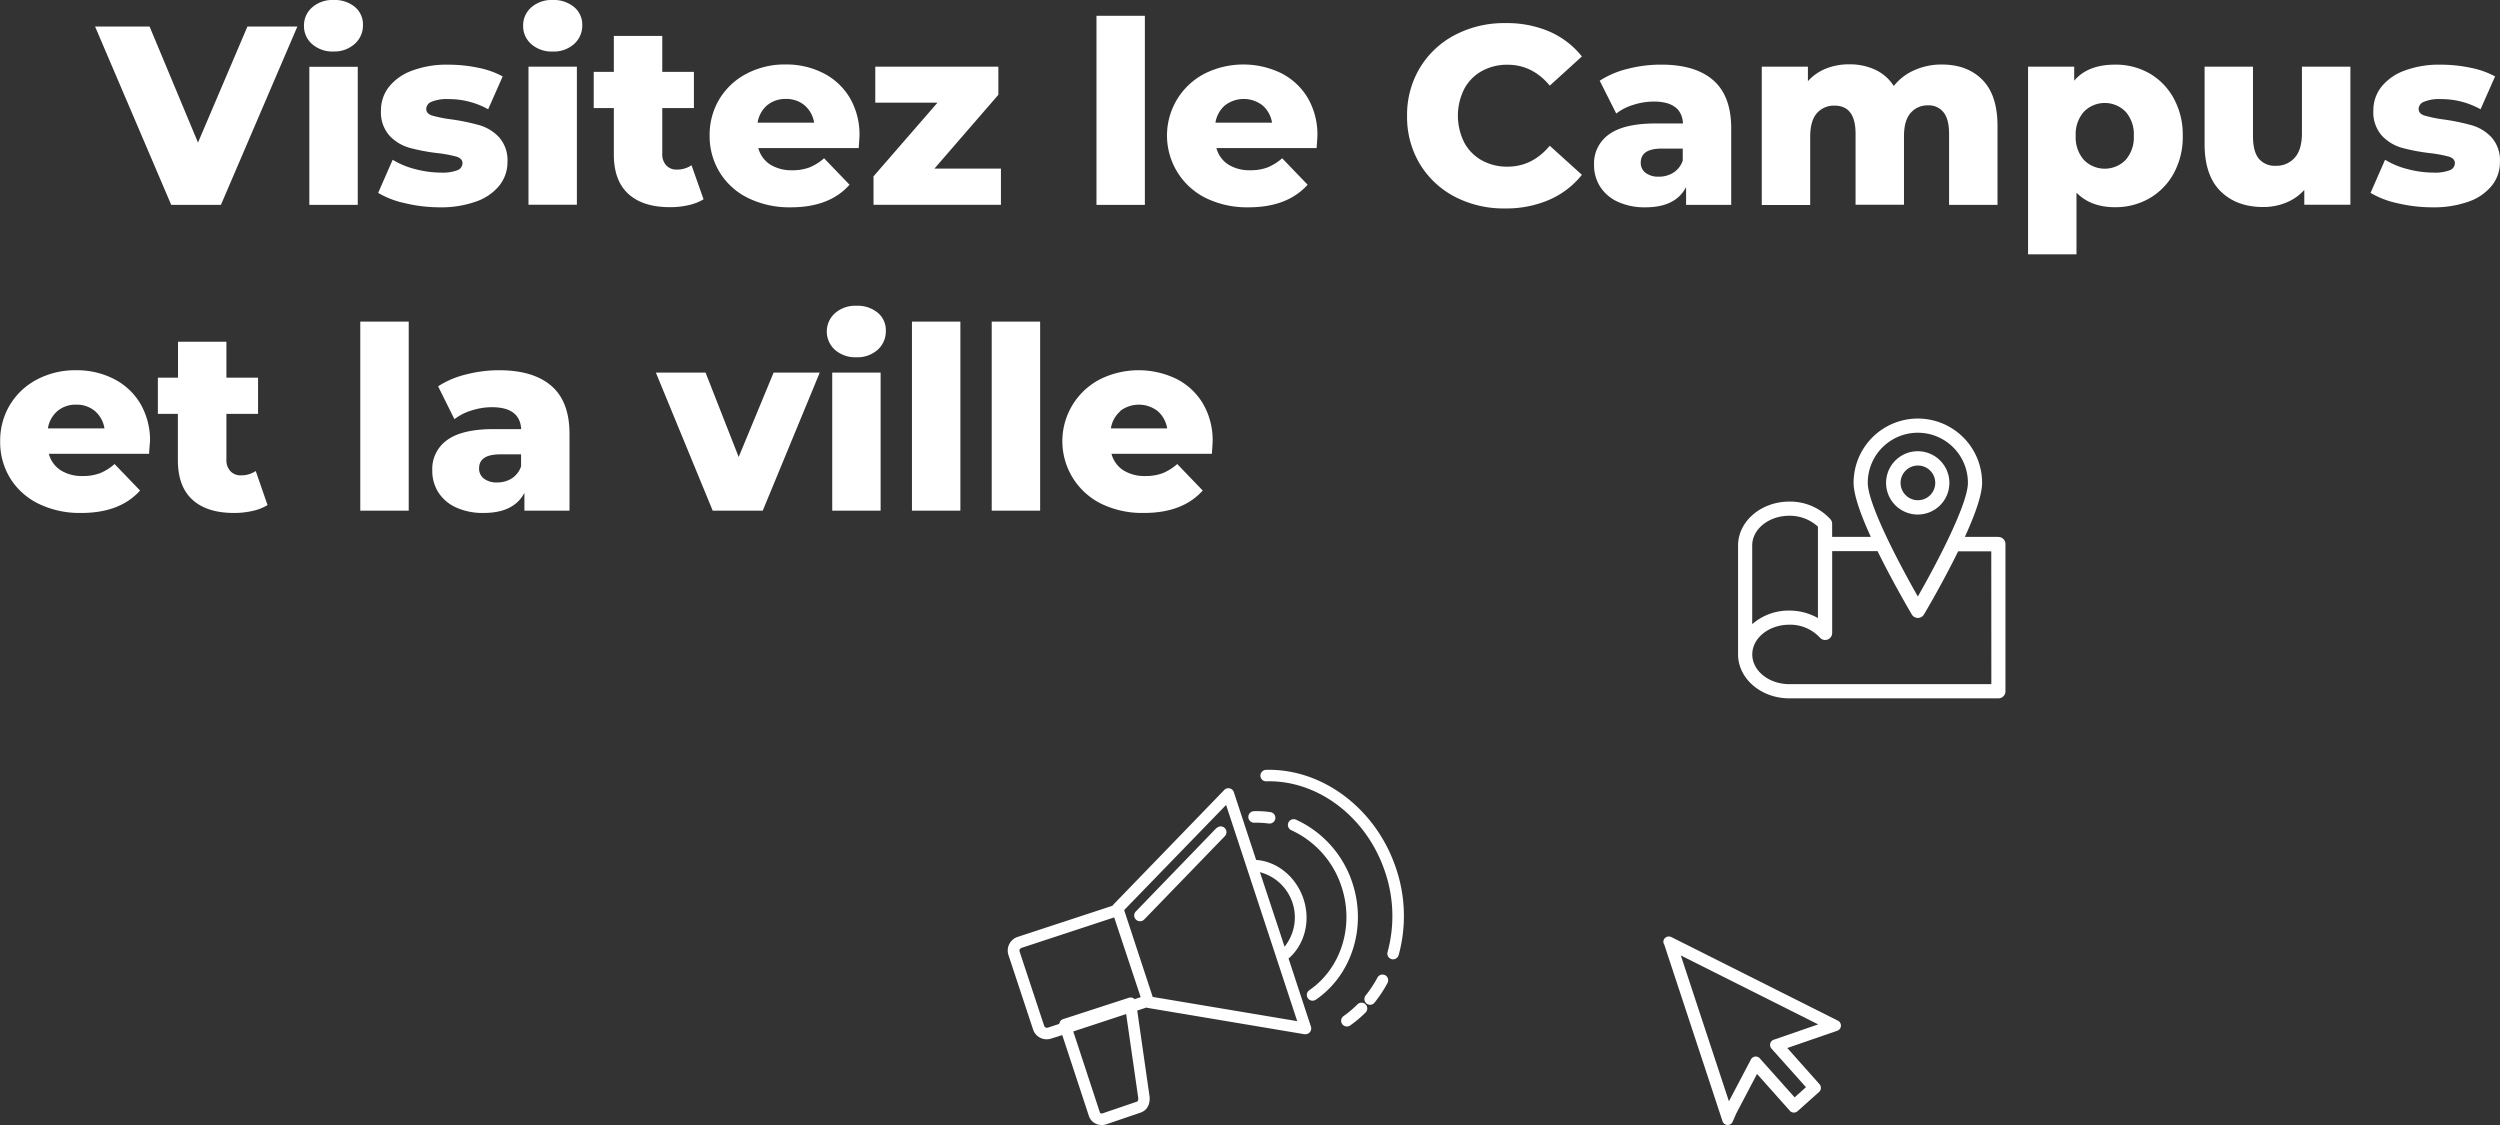 <?xml version="1.0" encoding="UTF-8"?> <svg xmlns="http://www.w3.org/2000/svg" xmlns:xlink="http://www.w3.org/1999/xlink" id="Calque_1" data-name="Calque 1" viewBox="0 0 710.89 319.91"><rect x="0" y="0" width="710.89" height="319.91" fill="#333333" stroke="none"/><defs><style> .cls-1 { fill: none; } .cls-2 { clip-path: url(#clip-path); } .cls-3 { fill: #fff; } </style><clipPath id="clip-path" transform="translate(236.89 -45.05)"><rect class="cls-1" x="-313.85" y="22.47" width="914.49" height="342.49"></rect></clipPath></defs><title>ad-intro-ville</title><g class="cls-2"><path class="cls-3" d="M109,280.52,86.13,304.19A1.63,1.63,0,0,0,87.31,307a1.62,1.62,0,0,0,1.17-.49l22.91-23.68a1.65,1.65,0,0,0,0-2.31,1.63,1.63,0,0,0-2.31,0m22.9,54.9-5.85-17.79h0l-7.86-23.9-6.51-19.79L82.77,303.84l8.12,24.69ZM127,310.05l1.38,4.2a13.3,13.3,0,0,0-7-21.19ZM68.3,338.35l7.56,23a.46.46,0,0,0,.26.27.72.72,0,0,0,.56,0l9.66-3.29c.18-.06.5-.17.43-1.11L83.34,333.4Zm19.17-9.75-7.53-22.68L53.55,314.6a.83.83,0,0,0-.52,1l7,21.16a.84.84,0,0,0,1,.52l3.31-1.09a1.5,1.5,0,0,1,.15-.55,1.63,1.63,0,0,1,1-.82l18.62-6.05a1.69,1.69,0,0,1,1.37.17,1.67,1.67,0,0,1,.23.23ZM135.89,337a1.66,1.66,0,0,1-.32,1.57,1.6,1.6,0,0,1-1.24.57l-.27,0-44.68-7.5a2.14,2.14,0,0,1-.27-.09l-2.62.86L90,356.89c.19,2.3-.77,3.95-2.63,4.56l-9.66,3.3a4.21,4.21,0,0,1-1.3.21,4,4,0,0,1-1.67-.36,3.73,3.73,0,0,1-2-2.22l-7.57-23-3.15,1a4.26,4.26,0,0,1-1.27.2,4.06,4.06,0,0,1-3.88-2.8l-7-21.16a4.08,4.08,0,0,1,2.6-5.15l27-8.87a2.11,2.11,0,0,1,.26-.35l31.51-32.57a1.63,1.63,0,0,1,2.72.63l6.34,19.27c6,.41,11.41,4.84,13.48,11.13s.28,13-4.26,16.9Zm11.81-40.81a30,30,0,0,0-16.06-18.06,1.63,1.63,0,1,0-1.33,3,26.7,26.7,0,0,1,14.29,16.11c3.65,11.09-.13,23.17-9.18,29.38a1.64,1.64,0,0,0-.42,2.27,1.62,1.62,0,0,0,1.35.71,1.66,1.66,0,0,0,.92-.28c10.24-7,14.53-20.64,10.43-33.11M119.77,279a24.4,24.4,0,0,1,4.12.23l.25,0a1.63,1.63,0,0,0,1.61-1.4,1.59,1.59,0,0,0-.3-1.21,1.63,1.63,0,0,0-1.08-.64,25.82,25.82,0,0,0-4.71-.26,1.6,1.6,0,0,0-1.14.52,1.63,1.63,0,0,0-.44,1.17,1.67,1.67,0,0,0,.57,1.19,1.51,1.51,0,0,0,1.12.38M157,322.37a1.62,1.62,0,0,0-2.2.66,32.63,32.63,0,0,1-3.36,5.08,1.64,1.64,0,0,0,.25,2.3,1.65,1.65,0,0,0,1,.36,1.61,1.61,0,0,0,1.27-.61,35.71,35.71,0,0,0,3.69-5.58,1.63,1.63,0,0,0,.13-1.24,1.61,1.61,0,0,0-.8-1m-6.07,8.82Zm.51-.51a1.63,1.63,0,0,1,.48,1.16,1.6,1.6,0,0,1-.48,1.15,33.26,33.26,0,0,1-4.37,3.68,1.64,1.64,0,0,1-2.28-.39,1.64,1.64,0,0,1,.4-2.28,30.25,30.25,0,0,0,3.94-3.32,1.63,1.63,0,0,1,2.31,0m9.39-14a1.63,1.63,0,0,1-1.57,1.19,1.61,1.61,0,0,1-.44-.06,1.64,1.64,0,0,1-1.13-2A38.92,38.92,0,0,0,157,293.1c-5.13-15.62-19.07-26.27-33.8-25.88a1.6,1.6,0,0,1-1.68-1.59,1.65,1.65,0,0,1,1.6-1.67c16.16-.41,31.42,11.19,37,28.12a42.16,42.16,0,0,1,.69,24.62" transform="translate(236.89 -45.05)"></path></g><g><path class="cls-3" d="M-152.33,52.59l-21.74,50.72H-188.2l-21.66-50.72h15.5l13.77,33,14.06-33Z" transform="translate(236.89 -45.05)"></path><path class="cls-3" d="M-148.13,57.59a6.74,6.74,0,0,1-2.32-5.22,6.76,6.76,0,0,1,2.32-5.22,8.72,8.72,0,0,1,6.09-2.1A9,9,0,0,1-136,47a6.44,6.44,0,0,1,2.32,5.11,7,7,0,0,1-2.32,5.4A8.58,8.58,0,0,1-142,59.69,8.72,8.72,0,0,1-148.13,57.59Zm-.8,6.45h13.77v39.27h-13.77Z" transform="translate(236.89 -45.05)"></path><path class="cls-3" d="M-121.68,102.84a25.56,25.56,0,0,1-7.68-2.94l4.13-9.42a22.9,22.9,0,0,0,6.37,2.65,28.69,28.69,0,0,0,7.32,1,11.72,11.72,0,0,0,4.75-.69,2.16,2.16,0,0,0,1.41-2c0-.87-.57-1.49-1.7-1.85a36,36,0,0,0-5.4-1,54.94,54.94,0,0,1-8-1.52,12.41,12.41,0,0,1-5.69-3.48,10,10,0,0,1-2.39-7.1,10.75,10.75,0,0,1,2.25-6.71,14.88,14.88,0,0,1,6.56-4.63,27.94,27.94,0,0,1,10.32-1.71,41.72,41.72,0,0,1,8.48.87,24.44,24.44,0,0,1,7,2.47l-4.13,9.34a22.93,22.93,0,0,0-11.3-2.89,11.26,11.26,0,0,0-4.79.76,2.26,2.26,0,0,0-1.52,2c0,.92.56,1.56,1.67,1.92A37.49,37.49,0,0,0-108.49,79a61.8,61.8,0,0,1,8,1.67,12.38,12.38,0,0,1,5.54,3.44,9.81,9.81,0,0,1,2.36,7,10.59,10.59,0,0,1-2.25,6.63,14.62,14.62,0,0,1-6.63,4.6A29.51,29.51,0,0,1-112,104,42.24,42.24,0,0,1-121.68,102.84Z" transform="translate(236.89 -45.05)"></path><path class="cls-3" d="M-85.82,57.59a6.77,6.77,0,0,1-2.31-5.22,6.78,6.78,0,0,1,2.31-5.22,8.74,8.74,0,0,1,6.09-2.1,9.07,9.07,0,0,1,6.09,2,6.47,6.47,0,0,1,2.32,5.11,7,7,0,0,1-2.32,5.4,8.62,8.62,0,0,1-6.09,2.14A8.74,8.74,0,0,1-85.82,57.59ZM-86.61,64h13.76v39.27H-86.61Z" transform="translate(236.89 -45.05)"></path><path class="cls-3" d="M-36.83,101.72a13.9,13.9,0,0,1-4.24,1.66,23.41,23.41,0,0,1-5.33.58q-7.68,0-11.81-3.77T-62.34,89V75.78h-5.72V65.49h5.72V55.27h13.77V65.49h9V75.78h-9v13a4.59,4.59,0,0,0,1.12,3.29,3.92,3.92,0,0,0,3,1.2,7.31,7.31,0,0,0,4.2-1.23Z" transform="translate(236.89 -45.05)"></path><path class="cls-3" d="M7.29,87.15H-21.26a8,8,0,0,0,3.37,4.68,11.33,11.33,0,0,0,6.27,1.63,13.54,13.54,0,0,0,4.89-.8,14.32,14.32,0,0,0,4.17-2.61l7.24,7.53Q-1,104-12,104a26.68,26.68,0,0,1-12.1-2.61,19.43,19.43,0,0,1-8.08-7.24A19.6,19.6,0,0,1-35.1,83.6a19.68,19.68,0,0,1,2.79-10.4A19.59,19.59,0,0,1-24.59,66,23.3,23.3,0,0,1-13.5,63.38,23.18,23.18,0,0,1-2.85,65.81a18.45,18.45,0,0,1,7.57,7A20.63,20.63,0,0,1,7.51,83.75C7.51,83.84,7.44,85,7.29,87.15ZM-18.76,75a8.17,8.17,0,0,0-2.71,4.93H-5.39A8.17,8.17,0,0,0-8.1,75a8,8,0,0,0-5.33-1.81A8,8,0,0,0-18.76,75Z" transform="translate(236.89 -45.05)"></path><path class="cls-3" d="M47.73,93v10.29H11.5V95.19L29.68,74.25H12V64H47v8L28.81,93Z" transform="translate(236.89 -45.05)"></path><path class="cls-3" d="M74.9,49.54H88.66v53.77H74.9Z" transform="translate(236.89 -45.05)"></path><path class="cls-3" d="M137.5,87.15H109a8,8,0,0,0,3.37,4.68,11.33,11.33,0,0,0,6.27,1.63,13.62,13.62,0,0,0,4.89-.8,14.45,14.45,0,0,0,4.17-2.61l7.24,7.53Q129.16,104,118.15,104a26.71,26.71,0,0,1-12.1-2.61A19.83,19.83,0,0,1,105.62,66a24.69,24.69,0,0,1,21.73-.18,18.48,18.48,0,0,1,7.58,7,20.63,20.63,0,0,1,2.79,10.91C137.72,83.84,137.65,85,137.5,87.15ZM111.45,75a8.18,8.18,0,0,0-2.72,4.93h16.09A8.18,8.18,0,0,0,122.1,75a8.74,8.74,0,0,0-10.65,0Z" transform="translate(236.89 -45.05)"></path><path class="cls-3" d="M176.81,101a25.26,25.26,0,0,1-10-9.39A25.93,25.93,0,0,1,163.22,78a25.93,25.93,0,0,1,3.62-13.62,25.26,25.26,0,0,1,10-9.39,30.05,30.05,0,0,1,14.31-3.37A30.72,30.72,0,0,1,203.65,54a24.17,24.17,0,0,1,9.28,7.1L203.8,69.4q-4.94-5.94-12-5.94a14.72,14.72,0,0,0-7.35,1.81,12.55,12.55,0,0,0-5,5.11,17,17,0,0,0,0,15.14,12.55,12.55,0,0,0,5,5.11,14.72,14.72,0,0,0,7.35,1.81q7,0,12-5.94l9.13,8.26a24.17,24.17,0,0,1-9.28,7.1,30.72,30.72,0,0,1-12.53,2.46A30,30,0,0,1,176.81,101Z" transform="translate(236.89 -45.05)"></path><path class="cls-3" d="M250.25,67.84q5.13,4.45,5.14,13.66v21.81H242.56V98.24Q239.59,104,231,104a18.2,18.2,0,0,1-7.9-1.59,11.66,11.66,0,0,1-5-4.31,11.39,11.39,0,0,1-1.71-6.2,10.07,10.07,0,0,1,4.28-8.66q4.27-3.08,13.19-3.08h7.82q-.36-6.23-8.33-6.23a18.91,18.91,0,0,0-5.72.91,15,15,0,0,0-4.93,2.5L218,68a25.73,25.73,0,0,1,7.93-3.37,37.67,37.67,0,0,1,9.39-1.2Q245.1,63.38,250.25,67.84ZM239,94.11a6.47,6.47,0,0,0,2.61-3.41V87.3h-5.94c-4,0-6,1.32-6,4a3.49,3.49,0,0,0,1.37,2.9,6,6,0,0,0,3.77,1.09A7.61,7.61,0,0,0,239,94.11Z" transform="translate(236.89 -45.05)"></path><path class="cls-3" d="M326.8,67.73q4.31,4.35,4.31,13.12v22.46H317.34V83.09q0-4.12-1.56-6.08a5.27,5.27,0,0,0-4.38-2,6.3,6.3,0,0,0-5,2.17c-1.26,1.45-1.88,3.65-1.88,6.6v19.49H290.75V83.09q0-8-5.94-8a6.41,6.41,0,0,0-5.08,2.17q-1.87,2.18-1.88,6.6v19.49H264.08V64H277.2v4.13a13.74,13.74,0,0,1,5.18-3.59,17.52,17.52,0,0,1,6.56-1.2,17.22,17.22,0,0,1,7.39,1.53,12.62,12.62,0,0,1,5.29,4.63A15.13,15.13,0,0,1,307.49,65a18.72,18.72,0,0,1,7.75-1.6Q322.49,63.38,326.8,67.73Z" transform="translate(236.89 -45.05)"></path><path class="cls-3" d="M374.26,65.88A18.21,18.21,0,0,1,381.21,73a21.46,21.46,0,0,1,2.58,10.68,21.5,21.5,0,0,1-2.58,10.69,18.19,18.19,0,0,1-6.95,7.1,19.31,19.31,0,0,1-9.75,2.5q-6.88,0-10.94-4.13v17.54H339.8V64h13.12V68q3.84-4.56,11.59-4.57A19.41,19.41,0,0,1,374.26,65.88Zm-6.71,24.64a9.67,9.67,0,0,0,2.32-6.85,9.63,9.63,0,0,0-2.32-6.84,8.31,8.31,0,0,0-11.88,0,9.63,9.63,0,0,0-2.32,6.84,9.67,9.67,0,0,0,2.32,6.85,8.31,8.31,0,0,0,11.88,0Z" transform="translate(236.89 -45.05)"></path><path class="cls-3" d="M431.46,64v39.27H418.35v-4.2a14.14,14.14,0,0,1-5.22,3.62,17.06,17.06,0,0,1-6.45,1.23q-7.6,0-12.14-4.49T390,86V64h13.76V83.75q0,4.41,1.67,6.44a5.89,5.89,0,0,0,4.85,2,6.86,6.86,0,0,0,5.33-2.28q2.07-2.28,2.07-7V64Z" transform="translate(236.89 -45.05)"></path><path class="cls-3" d="M444.87,102.84a25.56,25.56,0,0,1-7.68-2.94l4.13-9.42a22.9,22.9,0,0,0,6.37,2.65,28.63,28.63,0,0,0,7.32,1,11.72,11.72,0,0,0,4.75-.69,2.16,2.16,0,0,0,1.41-2c0-.87-.57-1.49-1.7-1.85a36,36,0,0,0-5.4-1,54.94,54.94,0,0,1-8-1.52,12.41,12.41,0,0,1-5.69-3.48,10,10,0,0,1-2.39-7.1,10.75,10.75,0,0,1,2.25-6.71,14.88,14.88,0,0,1,6.56-4.63,27.94,27.94,0,0,1,10.32-1.71,41.72,41.72,0,0,1,8.48.87,24.55,24.55,0,0,1,7,2.47l-4.13,9.34a22.94,22.94,0,0,0-11.31-2.89,11.24,11.24,0,0,0-4.78.76,2.26,2.26,0,0,0-1.52,2c0,.92.56,1.56,1.67,1.92a37.58,37.58,0,0,0,5.5,1.12,61.63,61.63,0,0,1,8.05,1.67,12.38,12.38,0,0,1,5.54,3.44,9.81,9.81,0,0,1,2.36,7,10.59,10.59,0,0,1-2.25,6.63,14.62,14.62,0,0,1-6.63,4.6A29.51,29.51,0,0,1,454.58,104,42.17,42.17,0,0,1,444.87,102.84Z" transform="translate(236.89 -45.05)"></path></g><g><path class="cls-3" d="M-194.5,174.1H-223a8,8,0,0,0,3.37,4.68,11.28,11.28,0,0,0,6.27,1.63,13.62,13.62,0,0,0,4.89-.8,14.41,14.41,0,0,0,4.16-2.61l7.25,7.54q-5.73,6.38-16.74,6.37a26.71,26.71,0,0,1-12.1-2.61,19.49,19.49,0,0,1-8.08-7.24,19.59,19.59,0,0,1-2.86-10.51,19.68,19.68,0,0,1,2.79-10.4,19.53,19.53,0,0,1,7.72-7.21,23.29,23.29,0,0,1,11.08-2.61,23.15,23.15,0,0,1,10.65,2.43,18.48,18.48,0,0,1,7.58,7,20.73,20.73,0,0,1,2.79,10.91C-194.28,170.79-194.36,171.93-194.5,174.1Zm-26.05-12.17a8.18,8.18,0,0,0-2.72,4.93h16.09a8.23,8.23,0,0,0-2.72-4.93,8,8,0,0,0-5.33-1.81A7.93,7.93,0,0,0-220.55,161.93Z" transform="translate(236.89 -45.05)"></path><path class="cls-3" d="M-160.81,188.67a13.8,13.8,0,0,1-4.24,1.66,23.26,23.26,0,0,1-5.32.58q-7.68,0-11.81-3.77t-4.13-11.23V162.73H-192V152.44h5.73V142.22h13.76v10.22h9v10.29h-9v13a4.59,4.59,0,0,0,1.13,3.29,3.9,3.9,0,0,0,3,1.2,7.32,7.32,0,0,0,4.21-1.23Z" transform="translate(236.89 -45.05)"></path><path class="cls-3" d="M-134.44,136.5h13.77v53.76h-13.77Z" transform="translate(236.89 -45.05)"></path><path class="cls-3" d="M-80.09,154.79q5.15,4.46,5.14,13.66v21.81H-87.77v-5.07q-3,5.72-11.6,5.72a18.23,18.23,0,0,1-7.9-1.59,11.66,11.66,0,0,1-5-4.31,11.39,11.39,0,0,1-1.7-6.2,10.06,10.06,0,0,1,4.27-8.66q4.28-3.08,13.19-3.08h7.82q-.36-6.23-8.33-6.23a18.91,18.91,0,0,0-5.72.91,15,15,0,0,0-4.93,2.5l-4.64-9.35a25.79,25.79,0,0,1,7.94-3.37,37.53,37.53,0,0,1,9.38-1.2Q-85.24,150.33-80.09,154.79Zm-11.23,26.27a6.46,6.46,0,0,0,2.6-3.41v-3.4h-5.94q-6,0-6,4a3.5,3.5,0,0,0,1.38,2.9,5.92,5.92,0,0,0,3.76,1.09A7.67,7.67,0,0,0-91.32,181.06Z" transform="translate(236.89 -45.05)"></path><path class="cls-3" d="M-3.79,151-20,190.26H-34.23L-50.39,151h14.13l9.42,24,9.93-24Z" transform="translate(236.89 -45.05)"></path><path class="cls-3" d="M.55,144.54a7,7,0,0,1,0-10.44A8.74,8.74,0,0,1,6.64,132a9,9,0,0,1,6.09,2A6.42,6.42,0,0,1,15,139.1a7,7,0,0,1-2.31,5.4,8.62,8.62,0,0,1-6.09,2.14A8.74,8.74,0,0,1,.55,144.54ZM-.24,151H13.52v39.27H-.24Z" transform="translate(236.89 -45.05)"></path><path class="cls-3" d="M22.43,136.5H36.2v53.76H22.43Z" transform="translate(236.89 -45.05)"></path><path class="cls-3" d="M45.11,136.5H58.88v53.76H45.11Z" transform="translate(236.89 -45.05)"></path><path class="cls-3" d="M107.72,174.1H79.17a8,8,0,0,0,3.37,4.68,11.28,11.28,0,0,0,6.27,1.63,13.62,13.62,0,0,0,4.89-.8A14.41,14.41,0,0,0,97.86,177l7.25,7.54q-5.73,6.38-16.74,6.37a26.71,26.71,0,0,1-12.1-2.61,19.83,19.83,0,0,1-.44-35.36,24.71,24.71,0,0,1,21.74-.18,18.45,18.45,0,0,1,7.57,7,20.63,20.63,0,0,1,2.79,10.91C107.93,170.79,107.86,171.93,107.72,174.1Zm-26-12.17A8.18,8.18,0,0,0,79,166.86H95a8.23,8.23,0,0,0-2.72-4.93,8.74,8.74,0,0,0-10.65,0Z" transform="translate(236.89 -45.05)"></path></g><g class="cls-2"><path class="cls-3" d="M267.15,342.91Zm-.66-1.12a1.57,1.57,0,0,0,.33,1.41l9.83,11-3.23,2.89L263.52,346a1.54,1.54,0,0,0-1.34-.51,1,1,0,0,0-.29.07,1.5,1.5,0,0,0-.89.75l-6.26,11.9-13.68-41.47,39.06,19.6-12.64,4.37a1.54,1.54,0,0,0-1,1.07m-30.22-28.41,16.66,50.52a1.55,1.55,0,0,0,2.88.15l1-2.32,5.93-11.29,9.33,10.47a1.53,1.53,0,0,0,1.07.52,1.61,1.61,0,0,0,.57-.08,1.5,1.5,0,0,0,.55-.31l6.13-5.48a1.57,1.57,0,0,0,.13-2.19l-9.17-10.3,14.25-4.93a1.54,1.54,0,0,0,1-1.36,1.58,1.58,0,0,0-.38-1.12,1.51,1.51,0,0,0-.47-.36l-47.4-23.79a1.58,1.58,0,0,0-1.7.22,1.52,1.52,0,0,0-.46,1.65" transform="translate(236.89 -45.05)"></path><path class="cls-3" d="M329.36,239.59H271.92c-5.81,0-10.54-3.79-10.54-8.45s4.73-8.45,10.54-8.45a11.51,11.51,0,0,1,8.64,3.62A2,2,0,0,0,284.1,225V201.76H297c4.35,8.86,9.18,17.05,9.73,18a2,2,0,0,0,1.73,1h0a2,2,0,0,0,1.75-1c.91-1.53,5.57-9.49,9.71-17.94h9.42Zm-68-39.43c0-4.66,4.73-8.45,10.54-8.45a11.84,11.84,0,0,1,8.15,3.09v26a16.46,16.46,0,0,0-8.15-2.13,15.79,15.79,0,0,0-10.54,3.86Zm32.86-17.82a14.24,14.24,0,0,1,28.48,0c0,5.43-7.22,20-14.24,32.33-7-12.32-14.24-26.9-14.24-32.33m37.14,15.38h-9.53c3.26-7.12,4.9-12.29,4.9-15.38a18.27,18.27,0,1,0-36.54,0c0,3.09,1.65,8.26,4.9,15.38h-11V194a2,2,0,0,0-.5-1.32,15.58,15.58,0,0,0-11.68-5c-8,0-14.57,5.6-14.57,12.49V230.4a.81.81,0,0,0,0,.16c0,.2,0,.39,0,.58,0,6.88,6.54,12.49,14.57,12.49h59.46a2,2,0,0,0,2-2V199.74a2,2,0,0,0-2-2m-27.82-15.38a4.93,4.93,0,1,1,4.92,4.93,4.93,4.93,0,0,1-4.92-4.93m13.88,0a9,9,0,1,0-9,9,9,9,0,0,0,9-9" transform="translate(236.89 -45.05)"></path></g></svg> 